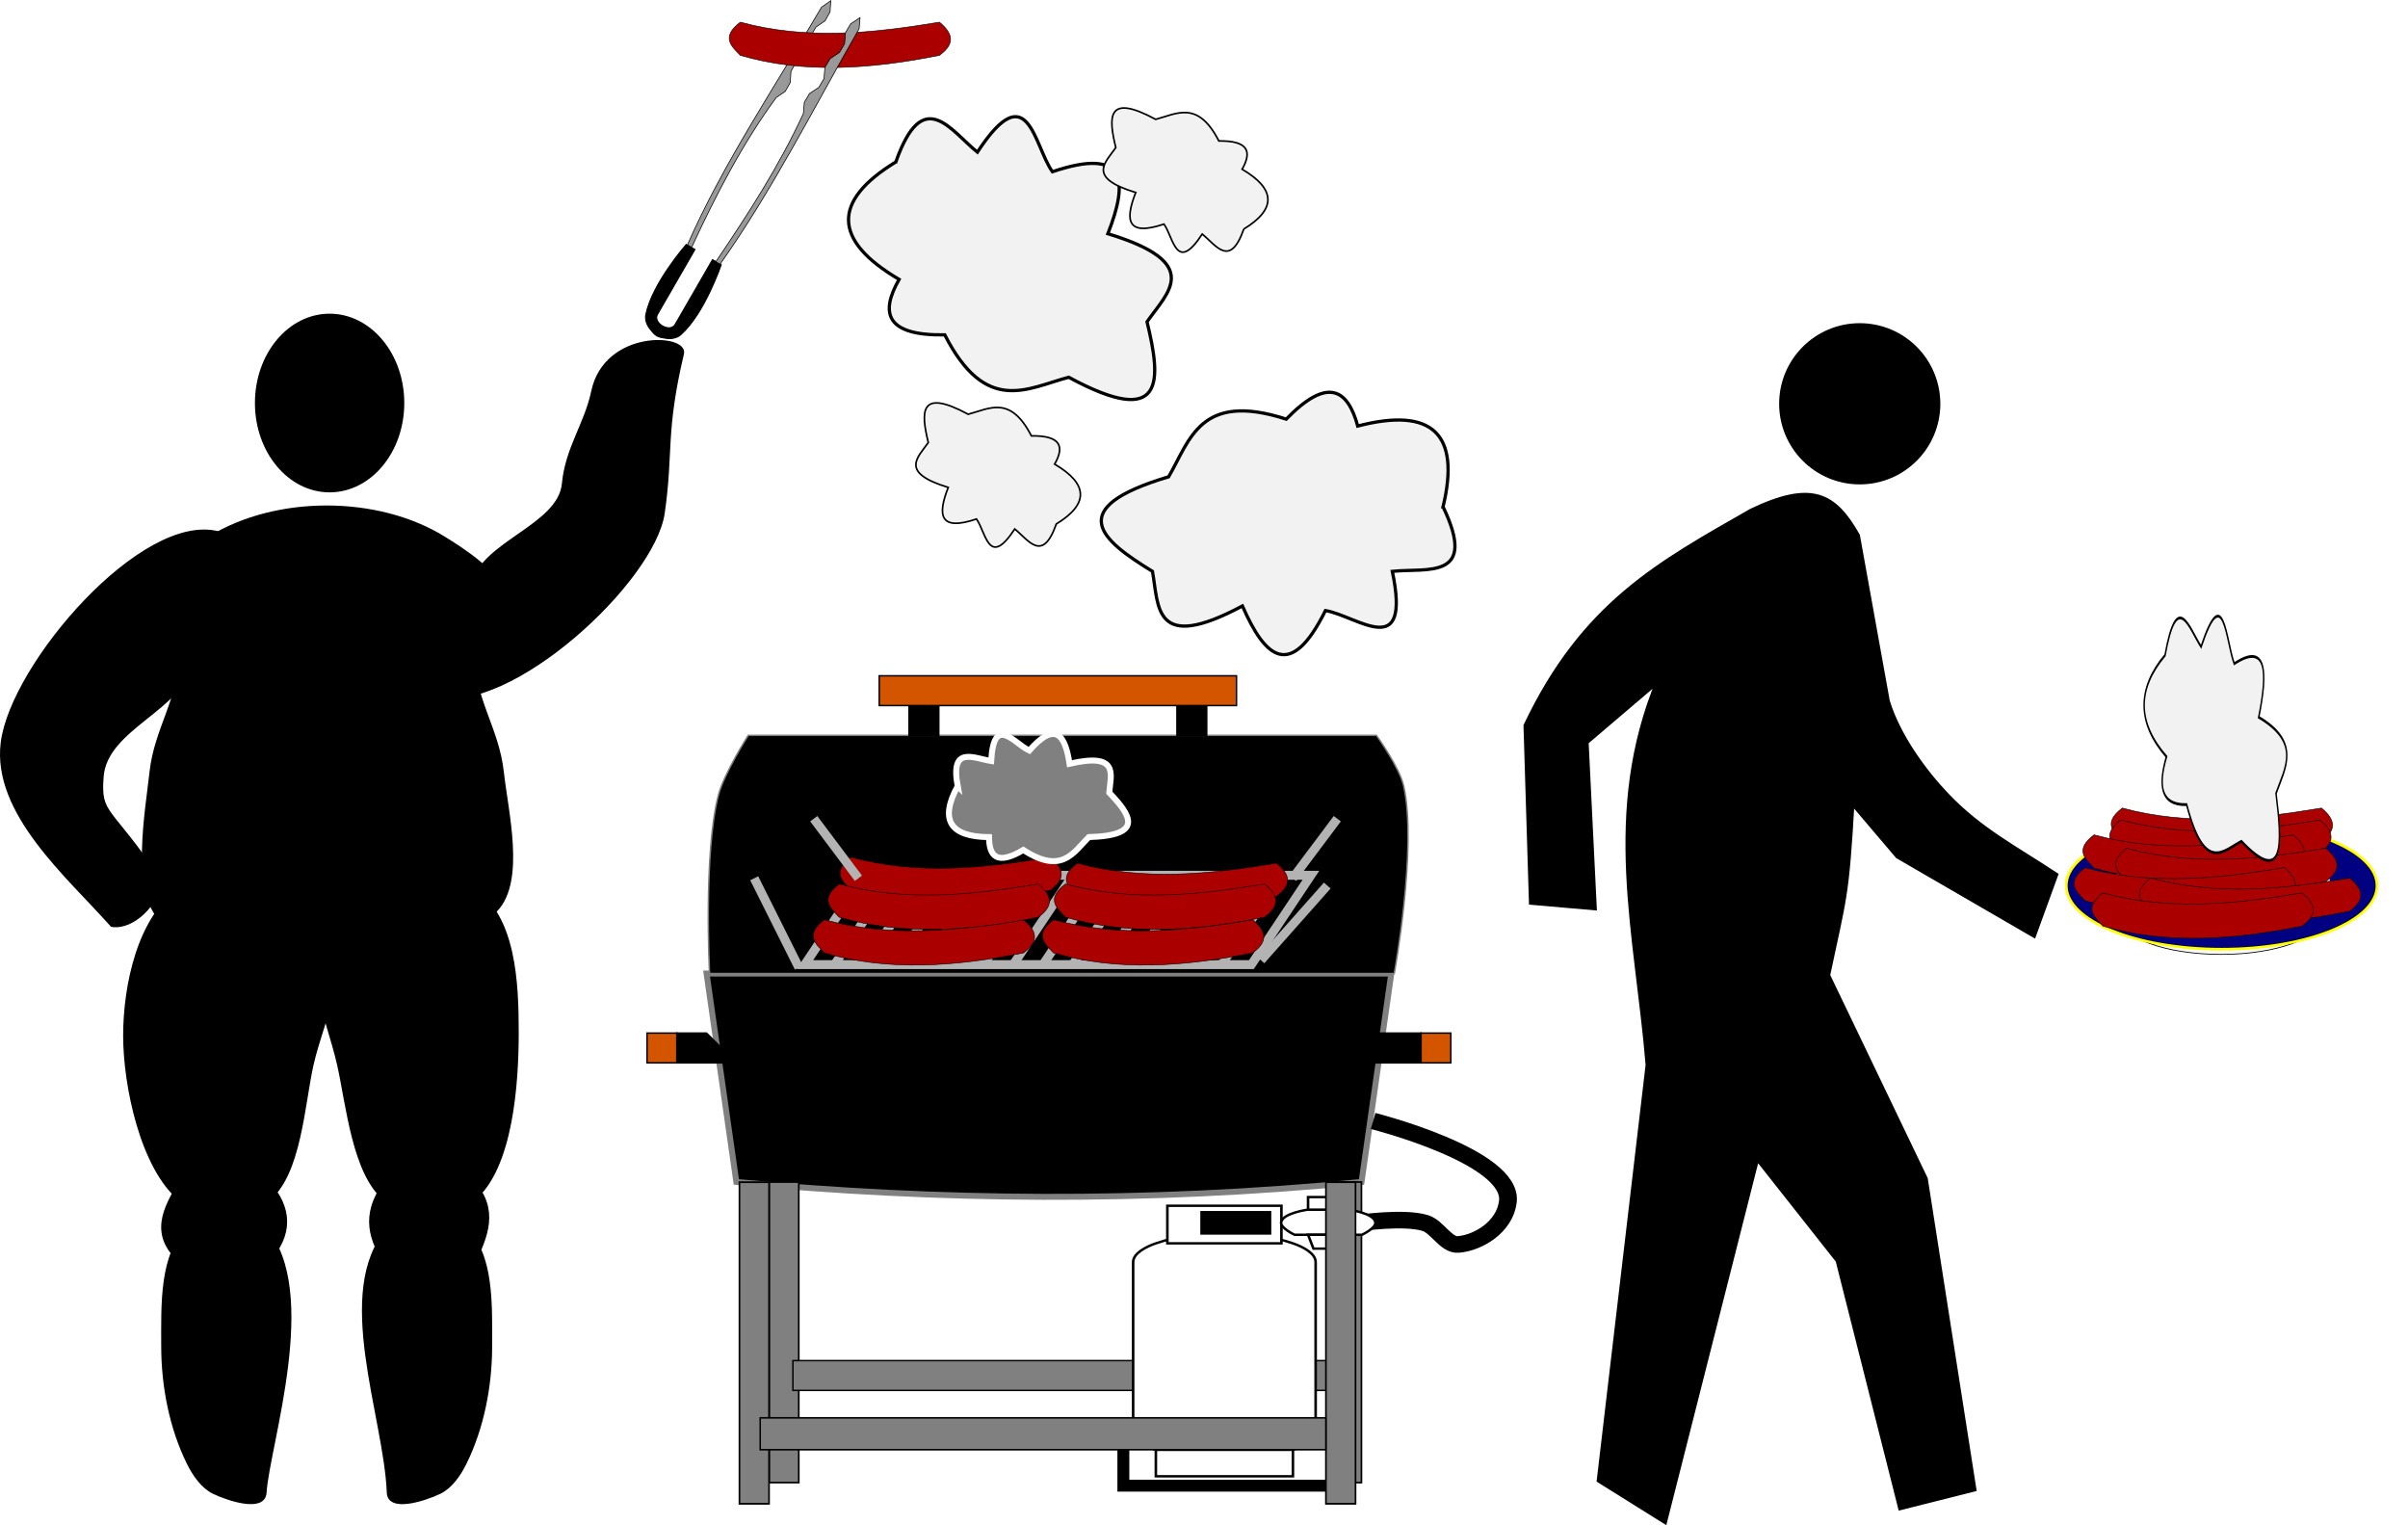 <?xml version="1.0" encoding="UTF-8" standalone="no"?>
<!-- Created with Inkscape (http://www.inkscape.org/) -->

<svg
   xmlns:dc="http://purl.org/dc/elements/1.1/"
   xmlns:cc="http://creativecommons.org/ns#"
   xmlns:rdf="http://www.w3.org/1999/02/22-rdf-syntax-ns#"
   xmlns:svg="http://www.w3.org/2000/svg"
   xmlns="http://www.w3.org/2000/svg"
   xmlns:sodipodi="http://sodipodi.sourceforge.net/DTD/sodipodi-0.dtd"
   xmlns:inkscape="http://www.inkscape.org/namespaces/inkscape"
   width="456.555mm"
   height="289.177mm"
   viewBox="0 0 1617.716 1024.642"
   id="svg2"
   version="1.1"
   inkscape:version="0.91 r13725"
   sodipodi:docname="barbecue.svg"
   inkscape:export-filename="/home/algot/Documents/runeman.org/clipart/barbecue.png"
   inkscape:export-xdpi="27.817003"
   inkscape:export-ydpi="27.817003">
  <title
     id="title6569">Barbecue</title>
  <defs
     id="defs4">
    <filter
       id="filter5238"
       inkscape:collect="always"
       style="color-interpolation-filters:sRGB">
      <feGaussianBlur
         id="feGaussianBlur5240"
         stdDeviation="2.55"
         inkscape:collect="always" />
    </filter>
    <filter
       id="filter5250"
       inkscape:collect="always"
       style="color-interpolation-filters:sRGB">
      <feGaussianBlur
         id="feGaussianBlur5252"
         stdDeviation="2.615"
         inkscape:collect="always" />
    </filter>
    <filter
       inkscape:label="Glowing metal"
       inkscape:menu="Bevels"
       inkscape:menu-tooltip="Glowing metal texture"
       id="filter5683"
       style="color-interpolation-filters:sRGB">
      <feGaussianBlur
         result="result10"
         stdDeviation="3"
         id="feGaussianBlur5685" />
      <feBlend
         in="result10"
         mode="multiply"
         result="result5"
         in2="SourceGraphic"
         id="feBlend5687" />
      <feComposite
         operator="over"
         result="fbSourceGraphic"
         in="result5"
         in2="SourceGraphic"
         id="feComposite5689" />
      <feGaussianBlur
         stdDeviation="5"
         result="result9"
         id="feGaussianBlur5691" />
      <feSpecularLighting
         specularExponent="45"
         specularConstant="2.2"
         surfaceScale="1"
         lighting-color="#ffffff"
         result="result1"
         in="result9"
         id="feSpecularLighting5693">
        <fePointLight
           z="20000"
           y="-10000"
           x="-5000"
           id="fePointLight5695" />
      </feSpecularLighting>
      <feComposite
         operator="in"
         result="result2"
         in="result1"
         in2="fbSourceGraphic"
         id="feComposite5697" />
      <feComposite
         k3="0.8"
         k2="2"
         operator="arithmetic"
         result="result4"
         in="result2"
         in2="fbSourceGraphic"
         id="feComposite5699"
         k1="0"
         k4="0" />
      <feBlend
         mode="multiply"
         in="result4"
         in2="result4"
         id="feBlend5701" />
    </filter>
    <filter
       inkscape:collect="always"
       style="color-interpolation-filters:sRGB"
       id="filter6816"
       x="-0.123"
       width="1.245"
       y="-0.14"
       height="1.28">
      <feGaussianBlur
         inkscape:collect="always"
         stdDeviation="5.65"
         id="feGaussianBlur6818" />
    </filter>
    <filter
       inkscape:collect="always"
       style="color-interpolation-filters:sRGB"
       id="filter6784"
       x="-0.159"
       width="1.319"
       y="-0.182"
       height="1.364">
      <feGaussianBlur
         inkscape:collect="always"
         stdDeviation="14.404"
         id="feGaussianBlur6786" />
    </filter>
    <filter
       inkscape:collect="always"
       style="color-interpolation-filters:sRGB"
       id="filter6792"
       x="-0.313"
       width="1.626"
       y="-0.357"
       height="1.714">
      <feGaussianBlur
         inkscape:collect="always"
         stdDeviation="14.404"
         id="feGaussianBlur6794" />
    </filter>
    <filter
       inkscape:collect="always"
       style="color-interpolation-filters:sRGB"
       id="filter6788"
       x="-0.313"
       width="1.626"
       y="-0.357"
       height="1.714">
      <feGaussianBlur
         inkscape:collect="always"
         stdDeviation="14.404"
         id="feGaussianBlur6790" />
    </filter>
  </defs>
  <sodipodi:namedview
     id="base"
     pagecolor="#ffffff"
     bordercolor="#666666"
     borderopacity="1.0"
     inkscape:pageopacity="0.0"
     inkscape:pageshadow="2"
     inkscape:zoom="0.35355339"
     inkscape:cx="220.95628"
     inkscape:cy="413.665"
     inkscape:document-units="px"
     inkscape:current-layer="layer1"
     showgrid="false"
     inkscape:window-width="1366"
     inkscape:window-height="712"
     inkscape:window-x="0"
     inkscape:window-y="0"
     inkscape:window-maximized="1"
     fit-margin-top="0"
     fit-margin-left="0"
     fit-margin-right="0"
     fit-margin-bottom="0">
    <inkscape:grid
       type="xygrid"
       id="grid3336"
       originx="474.686"
       originy="-349.279" />
  </sodipodi:namedview>
  <g
     inkscape:label="Layer 1"
     inkscape:groupmode="layer"
     id="layer1"
     transform="translate(474.686,321.559)">
    <path
       style="fill:none;fill-rule:evenodd;stroke:#000000;stroke-width:8;stroke-linecap:butt;stroke-linejoin:miter;stroke-opacity:1"
       d="m 420,676.362 -140,0 0,-34"
       id="path4443"
       inkscape:connector-curvature="0"
       sodipodi:nodetypes="ccc" />
    <path
       style="opacity:1;fill:#808080;fill-opacity:1;stroke:#000000;stroke-width:1;stroke-linecap:round;stroke-linejoin:bevel;stroke-miterlimit:4;stroke-dasharray:none;stroke-dashoffset:0;stroke-opacity:1"
       d="m -1054.025,-40.639 c -12.173,0 -21.975,9.801 -21.975,21.975 l 0,66.053 c 0,12.173 9.801,21.973 21.975,21.973 l 36.051,0 c 12.173,0 21.975,-9.799 21.975,-21.973 l 0,-66.053 c 0,-12.173 -9.801,-21.975 -21.975,-21.975 l -36.051,0 z m -5.975,10 c 2.77,0 5,2.23 5,5 l 0,80 c 0,2.77 -2.23,5 -5,5 -2.77,0 -5,-2.23 -5,-5 l 0,-80 c 0,-2.77 2.23,-5 5,-5 z m 16,0 c 2.77,0 5,2.23 5,5 l 0,80 c 0,2.77 -2.23,5 -5,5 -2.77,0 -5,-2.23 -5,-5 l 0,-80 c 0,-2.77 2.23,-5 5,-5 z m 16,0 c 2.77,0 5,2.23 5,5 l 0,80 c 0,2.77 -2.23,5 -5,5 -2.77,0 -5,-2.23 -5,-5 l 0,-80 c 0,-2.77 2.23,-5 5,-5 z m 16,0 c 2.77,0 5,2.23 5,5 l 0,80 c 0,2.77 -2.23,5 -5,5 -2.77,0 -5,-2.23 -5,-5 l 0,-80 c 0,-2.77 2.23,-5 5,-5 z"
       id="rect3338"
       inkscape:connector-curvature="0" />
    <g
       id="g3352" />
    <path
       style="fill:#999999;fill-rule:evenodd;stroke:#000000;stroke-width:0.867px;stroke-linecap:butt;stroke-linejoin:miter;stroke-opacity:1"
       d="m -1041.066,68.296 0,178.133 10.133,0 0,-178.133 z"
       id="path3358"
       inkscape:connector-curvature="0" />
    <path
       inkscape:connector-curvature="0"
       style="fill:#000000;fill-rule:evenodd;stroke:#000000;stroke-width:1.08px;stroke-linecap:butt;stroke-linejoin:miter;stroke-opacity:1"
       d="m -1045.96,245.401 0,93.718 c 9.96,9.243 9.96,9.243 19.92,0 l 0,-93.718 z m 9.96,80.832 c 2.75,0 4.98,2.622 4.98,5.857 0,3.235 -2.23,5.857 -4.98,5.857 -2.75,0 -4.98,-2.622 -4.98,-5.857 0,-3.235 2.23,-5.857 4.98,-5.857 z"
       id="path3360"
       sodipodi:nodetypes="cccccsssss" />
    <path
       inkscape:connector-curvature="0"
       id="path3418"
       d="m -956.366,52.504 0,193.901 10.126,0 0,-193.901 z"
       style="fill:#999999;fill-rule:evenodd;stroke:#000000;stroke-width:0.904px;stroke-linecap:butt;stroke-linejoin:miter;stroke-opacity:1" />
    <path
       sodipodi:nodetypes="cccccsssss"
       id="path3420"
       d="m -961.263,245.401 0,93.718 c 9.96,9.243 9.96,9.243 19.92,0 l 0,-93.718 z m 9.96,80.832 c 2.75,0 4.98,2.622 4.98,5.857 0,3.235 -2.23,5.857 -4.98,5.857 -2.75,0 -4.98,-2.622 -4.98,-5.857 0,-3.235 2.23,-5.857 4.98,-5.857 z"
       style="fill:#000000;fill-rule:evenodd;stroke:#000000;stroke-width:1.08px;stroke-linecap:butt;stroke-linejoin:miter;stroke-opacity:1"
       inkscape:connector-curvature="0" />
    <path
       style="fill:#b3b3b3;fill-rule:evenodd;stroke:#000000;stroke-width:0.828px;stroke-linecap:butt;stroke-linejoin:miter;stroke-opacity:1"
       d="m -967.039,-35.669 c 0,0 -7.868,60.972 0,87.103 1.854,6.159 2.879,5.297 7.868,8.71 4.462,3.053 11.273,3.053 15.735,0 4.988,-3.413 6.013,-2.551 7.868,-8.71 7.868,-26.131 0,-87.103 0,-87.103 0,0 0,87.103 -15.735,87.103 -15.735,0 -15.735,-87.103 -15.735,-87.103 z"
       id="path3416"
       inkscape:connector-curvature="0"
       sodipodi:nodetypes="csssscsc" />
    <path
       style="fill:#999999;fill-rule:evenodd;stroke:#000000;stroke-width:0.696px;stroke-linecap:butt;stroke-linejoin:miter;stroke-opacity:1"
       d="m -902.708,-31.819 4.938,9.963 0.1,10.011 -4.738,10.06 0.1,10.011 4.938,9.963 0.1,10.011 -4.738,10.06 0.1,10.011 4.938,9.963 0.1,10.011 -4.738,10.06 c -6.155,56.799 -3.354,113.508 1.708,170.194 l -4.838,0.049 c -9.766,-88.534 -3.109,-179.975 -2.713,-270.308 z"
       id="path3422"
       inkscape:connector-curvature="0"
       sodipodi:nodetypes="cccccccccccccccc" />
    <path
       style="fill:#000000;fill-rule:evenodd;stroke:#000000;stroke-width:1px;stroke-linecap:butt;stroke-linejoin:miter;stroke-opacity:1"
       d="m -906,248.362 c 0,0 -10,50 0,80 1.491,4.472 5.645,8.196 10,10 9.239,3.827 10.761,3.827 20,0 4.355,-1.804 8.509,-5.528 10,-10 10,-30 0,-80 0,-80 l -10,0 0,74 c 0,10 -20,10 -20,0 l 0,-74 z"
       id="path3424"
       inkscape:connector-curvature="0"
       sodipodi:nodetypes="cssssccsscc" />
    <path
       sodipodi:nodetypes="cccccccccccccccc"
       inkscape:connector-curvature="0"
       id="path3426"
       d="m -869.292,-31.815 -4.938,9.963 -0.1,10.011 4.738,10.06 -0.1,10.011 -4.938,9.963 -0.1,10.011 4.738,10.06 -0.1,10.011 -4.938,9.963 -0.1,10.011 4.738,10.06 c 5.223,56.79 2.375,113.498 -1.708,170.194 l 4.838,0.049 c 8.325,-90.028 2.858,-180.195 2.713,-270.308 z"
       style="fill:#999999;fill-rule:evenodd;stroke:#000000;stroke-width:0.696px;stroke-linecap:butt;stroke-linejoin:miter;stroke-opacity:1" />
    <path
       style="fill:#999999;fill-rule:evenodd;stroke:#000000;stroke-width:0.891px;stroke-linecap:butt;stroke-linejoin:miter;stroke-opacity:1"
       d="m -836.024,27.705 10.078,0 c -1.12,19.928 0.697,34.84 -0.075,54.769 -2.076,53.642 -5.1,112.3 0.075,165.942 l -14.109,0 c 4.031,-70.943 -2.708,-145.634 4.031,-220.711 z"
       id="path4234"
       inkscape:connector-curvature="0"
       sodipodi:nodetypes="ccsccc" />
    <path
       inkscape:connector-curvature="0"
       style="fill:#000000;fill-rule:evenodd;stroke:#000000;stroke-width:1.08px;stroke-linecap:butt;stroke-linejoin:miter;stroke-opacity:1"
       d="m -841.263,245.401 0,93.718 c 9.96,9.243 9.96,9.243 19.92,0 l 0,-93.718 z m 9.96,80.832 c 2.75,0 4.98,2.622 4.98,5.857 0,3.235 -2.23,5.857 -4.98,5.857 -2.75,0 -4.98,-2.622 -4.98,-5.857 0,-3.235 2.23,-5.857 4.98,-5.857 z"
       id="path4236"
       sodipodi:nodetypes="cccccsssss" />
    <path
       style="fill:none;fill-rule:evenodd;stroke:#aa8800;stroke-width:1px;stroke-linecap:butt;stroke-linejoin:miter;stroke-opacity:1"
       d="m -826,38.362 30,0"
       id="path4242"
       inkscape:connector-curvature="0" />
    <path
       inkscape:connector-curvature="0"
       id="path4244"
       d="m -826,42.362 30,0"
       style="fill:none;fill-rule:evenodd;stroke:#aa8800;stroke-width:1px;stroke-linecap:butt;stroke-linejoin:miter;stroke-opacity:1" />
    <path
       style="fill:none;fill-rule:evenodd;stroke:#aa8800;stroke-width:1px;stroke-linecap:butt;stroke-linejoin:miter;stroke-opacity:1"
       d="m -826,46.362 30,0"
       id="path4246"
       inkscape:connector-curvature="0" />
    <path
       inkscape:connector-curvature="0"
       id="path4248"
       d="m -826,50.362 30,0"
       style="fill:none;fill-rule:evenodd;stroke:#aa8800;stroke-width:1px;stroke-linecap:butt;stroke-linejoin:miter;stroke-opacity:1" />
    <path
       style="fill:none;fill-rule:evenodd;stroke:#aa8800;stroke-width:1px;stroke-linecap:butt;stroke-linejoin:miter;stroke-opacity:1"
       d="m -826,54.362 30,0"
       id="path4250"
       inkscape:connector-curvature="0" />
    <path
       inkscape:connector-curvature="0"
       id="path4252"
       d="m -826,58.362 30,0"
       style="fill:none;fill-rule:evenodd;stroke:#aa8800;stroke-width:1px;stroke-linecap:butt;stroke-linejoin:miter;stroke-opacity:1" />
    <path
       style="fill:none;fill-rule:evenodd;stroke:#aa8800;stroke-width:1px;stroke-linecap:butt;stroke-linejoin:miter;stroke-opacity:1"
       d="m -826,62.362 30,0"
       id="path4254"
       inkscape:connector-curvature="0" />
    <path
       inkscape:connector-curvature="0"
       id="path4256"
       d="m -826,66.362 30,0"
       style="fill:none;fill-rule:evenodd;stroke:#aa8800;stroke-width:1px;stroke-linecap:butt;stroke-linejoin:miter;stroke-opacity:1" />
    <path
       style="fill:none;fill-rule:evenodd;stroke:#aa8800;stroke-width:1px;stroke-linecap:butt;stroke-linejoin:miter;stroke-opacity:1"
       d="m -826,70.362 30,0"
       id="path4258"
       inkscape:connector-curvature="0" />
    <path
       inkscape:connector-curvature="0"
       id="path4260"
       d="m -826,74.362 30,0"
       style="fill:none;fill-rule:evenodd;stroke:#aa8800;stroke-width:1px;stroke-linecap:butt;stroke-linejoin:miter;stroke-opacity:1" />
    <path
       style="fill:none;fill-rule:evenodd;stroke:#aa8800;stroke-width:1px;stroke-linecap:butt;stroke-linejoin:miter;stroke-opacity:1"
       d="m -826,78.362 30,0"
       id="path4262"
       inkscape:connector-curvature="0" />
    <path
       inkscape:connector-curvature="0"
       id="path4264"
       d="m -826,82.362 30,0"
       style="fill:none;fill-rule:evenodd;stroke:#aa8800;stroke-width:1px;stroke-linecap:butt;stroke-linejoin:miter;stroke-opacity:1" />
    <path
       style="fill:none;fill-rule:evenodd;stroke:#aa8800;stroke-width:1px;stroke-linecap:butt;stroke-linejoin:miter;stroke-opacity:1"
       d="m -826,86.362 30,0"
       id="path4266"
       inkscape:connector-curvature="0" />
    <path
       inkscape:connector-curvature="0"
       id="path4268"
       d="m -826,90.362 30,0"
       style="fill:none;fill-rule:evenodd;stroke:#aa8800;stroke-width:1px;stroke-linecap:butt;stroke-linejoin:miter;stroke-opacity:1" />
    <path
       style="fill:none;fill-rule:evenodd;stroke:#aa8800;stroke-width:1px;stroke-linecap:butt;stroke-linejoin:miter;stroke-opacity:1"
       d="m -826,94.362 30,0"
       id="path4270"
       inkscape:connector-curvature="0" />
    <path
       inkscape:connector-curvature="0"
       id="path4272"
       d="m -826,98.362 30,0"
       style="fill:none;fill-rule:evenodd;stroke:#aa8800;stroke-width:1px;stroke-linecap:butt;stroke-linejoin:miter;stroke-opacity:1" />
    <path
       inkscape:connector-curvature="0"
       id="path4274"
       d="m -825.489,32.244 c 10.095,-1.802 22.278,0.156 28.978,-7.765"
       style="fill:none;fill-rule:evenodd;stroke:#aa8800;stroke-width:1px;stroke-linecap:butt;stroke-linejoin:miter;stroke-opacity:1"
       sodipodi:nodetypes="cc" />
    <path
       inkscape:connector-curvature="0"
       id="path4278"
       d="m -826,38.362 30,0"
       style="fill:none;fill-rule:evenodd;stroke:#aa8800;stroke-width:1px;stroke-linecap:butt;stroke-linejoin:miter;stroke-opacity:1" />
    <path
       style="fill:none;fill-rule:evenodd;stroke:#aa8800;stroke-width:1px;stroke-linecap:butt;stroke-linejoin:miter;stroke-opacity:1"
       d="m -826,42.362 30,0"
       id="path4280"
       inkscape:connector-curvature="0" />
    <path
       inkscape:connector-curvature="0"
       id="path4282"
       d="m -826,46.362 30,0"
       style="fill:none;fill-rule:evenodd;stroke:#aa8800;stroke-width:1px;stroke-linecap:butt;stroke-linejoin:miter;stroke-opacity:1" />
    <path
       style="fill:none;fill-rule:evenodd;stroke:#aa8800;stroke-width:1px;stroke-linecap:butt;stroke-linejoin:miter;stroke-opacity:1"
       d="m -826,50.362 30,0"
       id="path4284"
       inkscape:connector-curvature="0" />
    <path
       inkscape:connector-curvature="0"
       id="path4286"
       d="m -826,54.362 30,0"
       style="fill:none;fill-rule:evenodd;stroke:#aa8800;stroke-width:1px;stroke-linecap:butt;stroke-linejoin:miter;stroke-opacity:1" />
    <path
       style="fill:none;fill-rule:evenodd;stroke:#aa8800;stroke-width:1px;stroke-linecap:butt;stroke-linejoin:miter;stroke-opacity:1"
       d="m -826,58.362 30,0"
       id="path4288"
       inkscape:connector-curvature="0" />
    <path
       inkscape:connector-curvature="0"
       id="path4290"
       d="m -826,62.362 30,0"
       style="fill:none;fill-rule:evenodd;stroke:#aa8800;stroke-width:1px;stroke-linecap:butt;stroke-linejoin:miter;stroke-opacity:1" />
    <path
       style="fill:none;fill-rule:evenodd;stroke:#aa8800;stroke-width:1px;stroke-linecap:butt;stroke-linejoin:miter;stroke-opacity:1"
       d="m -826,66.362 30,0"
       id="path4292"
       inkscape:connector-curvature="0" />
    <path
       inkscape:connector-curvature="0"
       id="path4294"
       d="m -826,70.362 30,0"
       style="fill:none;fill-rule:evenodd;stroke:#aa8800;stroke-width:1px;stroke-linecap:butt;stroke-linejoin:miter;stroke-opacity:1" />
    <path
       style="fill:none;fill-rule:evenodd;stroke:#aa8800;stroke-width:1px;stroke-linecap:butt;stroke-linejoin:miter;stroke-opacity:1"
       d="m -826,74.362 30,0"
       id="path4296"
       inkscape:connector-curvature="0" />
    <path
       inkscape:connector-curvature="0"
       id="path4298"
       d="m -826,78.362 30,0"
       style="fill:none;fill-rule:evenodd;stroke:#aa8800;stroke-width:1px;stroke-linecap:butt;stroke-linejoin:miter;stroke-opacity:1" />
    <path
       style="fill:none;fill-rule:evenodd;stroke:#aa8800;stroke-width:1px;stroke-linecap:butt;stroke-linejoin:miter;stroke-opacity:1"
       d="m -826,82.362 30,0"
       id="path4300"
       inkscape:connector-curvature="0" />
    <path
       inkscape:connector-curvature="0"
       id="path4302"
       d="m -826,86.362 30,0"
       style="fill:none;fill-rule:evenodd;stroke:#aa8800;stroke-width:1px;stroke-linecap:butt;stroke-linejoin:miter;stroke-opacity:1" />
    <path
       style="fill:none;fill-rule:evenodd;stroke:#aa8800;stroke-width:1px;stroke-linecap:butt;stroke-linejoin:miter;stroke-opacity:1"
       d="m -826,90.362 30,0"
       id="path4304"
       inkscape:connector-curvature="0" />
    <path
       inkscape:connector-curvature="0"
       id="path4306"
       d="m -826,94.362 30,0"
       style="fill:none;fill-rule:evenodd;stroke:#aa8800;stroke-width:1px;stroke-linecap:butt;stroke-linejoin:miter;stroke-opacity:1" />
    <path
       style="fill:none;fill-rule:evenodd;stroke:#aa8800;stroke-width:1px;stroke-linecap:butt;stroke-linejoin:miter;stroke-opacity:1"
       d="m -826,98.362 30,0"
       id="path4308"
       inkscape:connector-curvature="0" />
    <path
       sodipodi:nodetypes="cc"
       style="fill:none;fill-rule:evenodd;stroke:#aa8800;stroke-width:1px;stroke-linecap:butt;stroke-linejoin:miter;stroke-opacity:1"
       d="m -825.489,34.244 c 10.095,-1.802 22.278,0.156 28.978,-7.765"
       id="path4310"
       inkscape:connector-curvature="0" />
    <path
       inkscape:connector-curvature="0"
       id="path4312"
       d="m -825.489,36.244 c 10.095,-1.802 22.278,0.156 28.978,-7.765"
       style="fill:none;fill-rule:evenodd;stroke:#aa8800;stroke-width:1px;stroke-linecap:butt;stroke-linejoin:miter;stroke-opacity:1"
       sodipodi:nodetypes="cc" />
    <path
       sodipodi:nodetypes="cc"
       style="fill:none;fill-rule:evenodd;stroke:#aa8800;stroke-width:1px;stroke-linecap:butt;stroke-linejoin:miter;stroke-opacity:1"
       d="m -825.489,38.244 c 10.095,-1.802 22.278,0.156 28.978,-7.765"
       id="path4314"
       inkscape:connector-curvature="0" />
    <path
       inkscape:connector-curvature="0"
       id="path4316"
       d="m -825.489,38.244 c 10.095,-1.802 22.278,0.156 28.978,-7.765"
       style="fill:none;fill-rule:evenodd;stroke:#aa8800;stroke-width:1px;stroke-linecap:butt;stroke-linejoin:miter;stroke-opacity:1"
       sodipodi:nodetypes="cc" />
    <path
       sodipodi:nodetypes="cc"
       style="fill:none;fill-rule:evenodd;stroke:#aa8800;stroke-width:1px;stroke-linecap:butt;stroke-linejoin:miter;stroke-opacity:1"
       d="m -825.489,40.244 c 10.095,-1.802 22.278,0.156 28.978,-7.765"
       id="path4318"
       inkscape:connector-curvature="0" />
    <path
       inkscape:connector-curvature="0"
       id="path4320"
       d="m -826,40.362 30,0"
       style="fill:none;fill-rule:evenodd;stroke:#aa8800;stroke-width:1px;stroke-linecap:butt;stroke-linejoin:miter;stroke-opacity:1" />
    <path
       style="fill:none;fill-rule:evenodd;stroke:#aa8800;stroke-width:1px;stroke-linecap:butt;stroke-linejoin:miter;stroke-opacity:1"
       d="m -826,44.362 30,0"
       id="path4322"
       inkscape:connector-curvature="0" />
    <path
       inkscape:connector-curvature="0"
       id="path4324"
       d="m -826,48.362 30,0"
       style="fill:none;fill-rule:evenodd;stroke:#aa8800;stroke-width:1px;stroke-linecap:butt;stroke-linejoin:miter;stroke-opacity:1" />
    <path
       style="fill:none;fill-rule:evenodd;stroke:#aa8800;stroke-width:1px;stroke-linecap:butt;stroke-linejoin:miter;stroke-opacity:1"
       d="m -826,52.362 30,0"
       id="path4326"
       inkscape:connector-curvature="0" />
    <path
       inkscape:connector-curvature="0"
       id="path4328"
       d="m -826,56.362 30,0"
       style="fill:none;fill-rule:evenodd;stroke:#aa8800;stroke-width:1px;stroke-linecap:butt;stroke-linejoin:miter;stroke-opacity:1" />
    <path
       style="fill:none;fill-rule:evenodd;stroke:#aa8800;stroke-width:1px;stroke-linecap:butt;stroke-linejoin:miter;stroke-opacity:1"
       d="m -826,60.362 30,0"
       id="path4330"
       inkscape:connector-curvature="0" />
    <path
       inkscape:connector-curvature="0"
       id="path4332"
       d="m -826,64.362 30,0"
       style="fill:none;fill-rule:evenodd;stroke:#aa8800;stroke-width:1px;stroke-linecap:butt;stroke-linejoin:miter;stroke-opacity:1" />
    <path
       style="fill:none;fill-rule:evenodd;stroke:#aa8800;stroke-width:1px;stroke-linecap:butt;stroke-linejoin:miter;stroke-opacity:1"
       d="m -826,68.362 30,0"
       id="path4334"
       inkscape:connector-curvature="0" />
    <path
       inkscape:connector-curvature="0"
       id="path4336"
       d="m -826,72.362 30,0"
       style="fill:none;fill-rule:evenodd;stroke:#aa8800;stroke-width:1px;stroke-linecap:butt;stroke-linejoin:miter;stroke-opacity:1" />
    <path
       style="fill:none;fill-rule:evenodd;stroke:#aa8800;stroke-width:1px;stroke-linecap:butt;stroke-linejoin:miter;stroke-opacity:1"
       d="m -826,76.362 30,0"
       id="path4338"
       inkscape:connector-curvature="0" />
    <path
       inkscape:connector-curvature="0"
       id="path4340"
       d="m -826,80.362 30,0"
       style="fill:none;fill-rule:evenodd;stroke:#aa8800;stroke-width:1px;stroke-linecap:butt;stroke-linejoin:miter;stroke-opacity:1" />
    <path
       style="fill:none;fill-rule:evenodd;stroke:#aa8800;stroke-width:1px;stroke-linecap:butt;stroke-linejoin:miter;stroke-opacity:1"
       d="m -826,84.362 30,0"
       id="path4342"
       inkscape:connector-curvature="0" />
    <path
       inkscape:connector-curvature="0"
       id="path4344"
       d="m -826,88.362 30,0"
       style="fill:none;fill-rule:evenodd;stroke:#aa8800;stroke-width:1px;stroke-linecap:butt;stroke-linejoin:miter;stroke-opacity:1" />
    <path
       style="fill:none;fill-rule:evenodd;stroke:#aa8800;stroke-width:1px;stroke-linecap:butt;stroke-linejoin:miter;stroke-opacity:1"
       d="m -826,92.362 30,0"
       id="path4346"
       inkscape:connector-curvature="0" />
    <path
       inkscape:connector-curvature="0"
       id="path4348"
       d="m -826,96.362 30,0"
       style="fill:none;fill-rule:evenodd;stroke:#aa8800;stroke-width:1px;stroke-linecap:butt;stroke-linejoin:miter;stroke-opacity:1" />
    <path
       style="fill:none;fill-rule:evenodd;stroke:#aa8800;stroke-width:1px;stroke-linecap:butt;stroke-linejoin:miter;stroke-opacity:1"
       d="m -826,100.362 30,0"
       id="path4350"
       inkscape:connector-curvature="0" />
    <path
       style="fill:none;fill-rule:evenodd;stroke:#aa8800;stroke-width:1px;stroke-linecap:butt;stroke-linejoin:miter;stroke-opacity:1"
       d="m -826,40.362 30,0"
       id="path4352"
       inkscape:connector-curvature="0" />
    <path
       inkscape:connector-curvature="0"
       id="path4354"
       d="m -826,44.362 30,0"
       style="fill:none;fill-rule:evenodd;stroke:#aa8800;stroke-width:1px;stroke-linecap:butt;stroke-linejoin:miter;stroke-opacity:1" />
    <path
       style="fill:none;fill-rule:evenodd;stroke:#aa8800;stroke-width:1px;stroke-linecap:butt;stroke-linejoin:miter;stroke-opacity:1"
       d="m -826,48.362 30,0"
       id="path4356"
       inkscape:connector-curvature="0" />
    <path
       inkscape:connector-curvature="0"
       id="path4358"
       d="m -826,52.362 30,0"
       style="fill:none;fill-rule:evenodd;stroke:#aa8800;stroke-width:1px;stroke-linecap:butt;stroke-linejoin:miter;stroke-opacity:1" />
    <path
       style="fill:none;fill-rule:evenodd;stroke:#aa8800;stroke-width:1px;stroke-linecap:butt;stroke-linejoin:miter;stroke-opacity:1"
       d="m -826,56.362 30,0"
       id="path4360"
       inkscape:connector-curvature="0" />
    <path
       inkscape:connector-curvature="0"
       id="path4362"
       d="m -826,60.362 30,0"
       style="fill:none;fill-rule:evenodd;stroke:#aa8800;stroke-width:1px;stroke-linecap:butt;stroke-linejoin:miter;stroke-opacity:1" />
    <path
       style="fill:none;fill-rule:evenodd;stroke:#aa8800;stroke-width:1px;stroke-linecap:butt;stroke-linejoin:miter;stroke-opacity:1"
       d="m -826,64.362 30,0"
       id="path4364"
       inkscape:connector-curvature="0" />
    <path
       inkscape:connector-curvature="0"
       id="path4366"
       d="m -826,68.362 30,0"
       style="fill:none;fill-rule:evenodd;stroke:#aa8800;stroke-width:1px;stroke-linecap:butt;stroke-linejoin:miter;stroke-opacity:1" />
    <path
       style="fill:none;fill-rule:evenodd;stroke:#aa8800;stroke-width:1px;stroke-linecap:butt;stroke-linejoin:miter;stroke-opacity:1"
       d="m -826,72.362 30,0"
       id="path4368"
       inkscape:connector-curvature="0" />
    <path
       inkscape:connector-curvature="0"
       id="path4370"
       d="m -826,76.362 30,0"
       style="fill:none;fill-rule:evenodd;stroke:#aa8800;stroke-width:1px;stroke-linecap:butt;stroke-linejoin:miter;stroke-opacity:1" />
    <path
       style="fill:none;fill-rule:evenodd;stroke:#aa8800;stroke-width:1px;stroke-linecap:butt;stroke-linejoin:miter;stroke-opacity:1"
       d="m -826,80.362 30,0"
       id="path4372"
       inkscape:connector-curvature="0" />
    <path
       inkscape:connector-curvature="0"
       id="path4374"
       d="m -826,84.362 30,0"
       style="fill:none;fill-rule:evenodd;stroke:#aa8800;stroke-width:1px;stroke-linecap:butt;stroke-linejoin:miter;stroke-opacity:1" />
    <path
       style="fill:none;fill-rule:evenodd;stroke:#aa8800;stroke-width:1px;stroke-linecap:butt;stroke-linejoin:miter;stroke-opacity:1"
       d="m -826,88.362 30,0"
       id="path4376"
       inkscape:connector-curvature="0" />
    <path
       inkscape:connector-curvature="0"
       id="path4378"
       d="m -826,92.362 30,0"
       style="fill:none;fill-rule:evenodd;stroke:#aa8800;stroke-width:1px;stroke-linecap:butt;stroke-linejoin:miter;stroke-opacity:1" />
    <path
       style="fill:none;fill-rule:evenodd;stroke:#aa8800;stroke-width:1px;stroke-linecap:butt;stroke-linejoin:miter;stroke-opacity:1"
       d="m -826,96.362 30,0"
       id="path4380"
       inkscape:connector-curvature="0" />
    <path
       inkscape:connector-curvature="0"
       id="path4382"
       d="m -826,100.362 30,0"
       style="fill:none;fill-rule:evenodd;stroke:#aa8800;stroke-width:1px;stroke-linecap:butt;stroke-linejoin:miter;stroke-opacity:1" />
    <path
       sodipodi:nodetypes="cc"
       style="fill:none;fill-rule:evenodd;stroke:#aa8800;stroke-width:1px;stroke-linecap:butt;stroke-linejoin:miter;stroke-opacity:1"
       d="m -825.489,100.649 c 10.095,1.802 22.278,-0.156 28.978,7.765"
       id="path4384"
       inkscape:connector-curvature="0" />
    <path
       inkscape:connector-curvature="0"
       id="path4386"
       d="m -825.489,98.649 c 10.095,1.802 22.278,-0.156 28.978,7.765"
       style="fill:none;fill-rule:evenodd;stroke:#aa8800;stroke-width:1px;stroke-linecap:butt;stroke-linejoin:miter;stroke-opacity:1"
       sodipodi:nodetypes="cc" />
    <path
       sodipodi:nodetypes="cc"
       style="fill:none;fill-rule:evenodd;stroke:#aa8800;stroke-width:1px;stroke-linecap:butt;stroke-linejoin:miter;stroke-opacity:1"
       d="m -825.489,96.649 c 10.095,1.802 22.278,-0.156 28.978,7.765"
       id="path4388"
       inkscape:connector-curvature="0" />
    <path
       style="fill:#000000;fill-rule:evenodd;stroke:#808080;stroke-width:4;stroke-linecap:butt;stroke-linejoin:miter;stroke-opacity:1"
       d="m 0,332.362 460,0 -20,140 c -145.672,14.179 -284.986,12.465 -420,0 z"
       id="path4390"
       inkscape:connector-curvature="0"
       sodipodi:nodetypes="ccccc" />
    <path
       style="fill:#808080;fill-rule:evenodd;stroke:#000000;stroke-width:1.12px;stroke-linecap:butt;stroke-linejoin:miter;stroke-opacity:1"
       d="m 42.06,472.422 0,201.88 19.88,0 0,-201.88 -19.88,0 z"
       id="path4392"
       inkscape:connector-curvature="0" />
    <path
       style="fill:#808080;fill-rule:evenodd;stroke:#000000;stroke-width:1.12px;stroke-linecap:butt;stroke-linejoin:miter;stroke-opacity:1"
       d="m 420.06,472.422 19.88,0 0,201.88 -19.88,0 z"
       id="path4394"
       inkscape:connector-curvature="0" />
    <path
       style="fill:#808080;fill-rule:evenodd;stroke:#000000;stroke-width:0.977px;stroke-linecap:butt;stroke-linejoin:miter;stroke-opacity:1"
       d="m 57.988,592.351 362.023,0 0,20.023 -362.023,0 z"
       id="path4396"
       inkscape:connector-curvature="0" />
    <path
       style="fill:#000000;fill-rule:evenodd;stroke:#000000;stroke-width:1px;stroke-linecap:butt;stroke-linejoin:miter;stroke-opacity:1"
       d="m 0,372.362 -20,0 0,20 40,0 z"
       id="path4398"
       inkscape:connector-curvature="0" />
    <path
       style="fill:#000000;fill-rule:evenodd;stroke:#000000;stroke-width:1px;stroke-linecap:butt;stroke-linejoin:miter;stroke-opacity:1"
       d="m 440,372.362 40,0 0,20 -40,0 z"
       id="path4400"
       inkscape:connector-curvature="0" />
    <path
       style="fill:#d45500;fill-rule:evenodd;stroke:#000000;stroke-width:1px;stroke-linecap:butt;stroke-linejoin:miter;stroke-opacity:1"
       d="m -20,372.362 -20,0 0,20 20,0 z"
       id="path4402"
       inkscape:connector-curvature="0" />
    <path
       style="fill:#d45500;fill-rule:evenodd;stroke:#000000;stroke-width:1px;stroke-linecap:butt;stroke-linejoin:miter;stroke-opacity:1"
       d="m 480,372.362 20,0 0,20 -20,0 z"
       id="path4404"
       inkscape:connector-curvature="0" />
    <g
       id="g4422"
       transform="matrix(0.766,0,0,0.715,975.992,240.724)"
       style="stroke:#000000;stroke-width:2.259">
      <path
         sodipodi:nodetypes="csssc"
         inkscape:connector-curvature="0"
         id="path4414"
         d="m -701.805,362.549 c 0,0 39.165,-6.168 57.972,0 10.513,3.448 18.204,21.066 28.986,20.133 17.385,-1.504 40.807,-16.356 43.479,-40.267 4.746,-42.463 -118.195,-75.738 -118.195,-75.738"
         style="fill:none;fill-rule:evenodd;stroke:#000000;stroke-width:15.587;stroke-linecap:butt;stroke-linejoin:miter;stroke-opacity:1" />
      <path
         sodipodi:nodetypes="sssssssss"
         inkscape:connector-curvature="0"
         id="path4406"
         d="m -880.022,381.617 c 36.969,-13.504 83.075,-13.504 120.044,0 8.714,3.183 20.007,9.326 20.007,17.643 0,52.93 0,105.86 0,158.789 0,8.317 -11.294,14.46 -20.007,17.643 -36.969,13.504 -83.075,13.504 -120.044,0 -8.714,-3.183 -20.007,-9.326 -20.007,-17.643 0,-52.93 0,-105.86 0,-158.789 0,-8.317 11.294,-14.46 20.007,-17.643 z"
         style="fill:#ffffff;fill-rule:evenodd;stroke:#000000;stroke-width:2.259;stroke-linecap:butt;stroke-linejoin:miter;stroke-opacity:1" />
      <path
         inkscape:connector-curvature="0"
         id="path4408"
         d="m -880.102,575.622 0,24.842 120.204,0 0,-24.842 z"
         style="fill:#ffffff;fill-rule:evenodd;stroke:#000000;stroke-width:2.259;stroke-linecap:butt;stroke-linejoin:miter;stroke-opacity:1" />
      <path
         sodipodi:nodetypes="ccccc"
         inkscape:connector-curvature="0"
         id="path4410"
         d="m -870.018,381.617 0,-35.287 100.036,0 0,35.287 z"
         style="fill:#ffffff;fill-rule:evenodd;stroke:#000000;stroke-width:2.259;stroke-linecap:butt;stroke-linejoin:miter;stroke-opacity:1" />
      <path
         inkscape:connector-curvature="0"
         id="path4412"
         d="m -840,352.362 60,0 0,20 -60,0 z"
         style="fill:#000000;fill-rule:evenodd;stroke:#000000;stroke-width:2.259;stroke-linecap:butt;stroke-linejoin:miter;stroke-opacity:1" />
      <path
         sodipodi:nodetypes="sccsccs"
         inkscape:connector-curvature="0"
         id="path4416"
         d="m -770.236,361.772 c 1.41,-8.687 23.614,-11.807 23.614,-11.807 l 35.422,0 c 0,0 22.205,3.12 23.614,11.807 0.892,5.494 -11.807,11.807 -11.807,11.807 l -59.036,0 c 0,0 -12.699,-6.313 -11.807,-11.807 z"
         style="fill:#ffffff;fill-rule:evenodd;stroke:#000000;stroke-width:2.259;stroke-linecap:butt;stroke-linejoin:miter;stroke-opacity:1" />
      <path
         inkscape:connector-curvature="0"
         id="path4418"
         d="m -746.622,349.965 0,-11.807 35.422,0 0,11.807 z"
         style="fill:#ffffff;fill-rule:evenodd;stroke:#000000;stroke-width:2.259;stroke-linecap:butt;stroke-linejoin:miter;stroke-opacity:1" />
      <path
         sodipodi:nodetypes="ccccc"
         inkscape:connector-curvature="0"
         id="path4420"
         d="m -746.622,373.579 4.723,12.988 25.976,0 4.723,-12.988 z"
         style="fill:#ffffff;fill-rule:evenodd;stroke:#000000;stroke-width:2.259;stroke-linecap:butt;stroke-linejoin:miter;stroke-opacity:1" />
    </g>
    <g
       id="g4438"
       transform="matrix(1,0,0,1.07,2.021,-32.985)">
      <path
         style="fill:#808080;fill-rule:evenodd;stroke:#000000;stroke-width:1.12px;stroke-linecap:butt;stroke-linejoin:miter;stroke-opacity:1"
         d="m 20.06,472.422 0,201.88 19.88,0 0,-201.88 z"
         id="path4432"
         inkscape:connector-curvature="0"
         sodipodi:nodetypes="ccccc" />
      <path
         style="fill:#808080;fill-rule:evenodd;stroke:#000000;stroke-width:1.12px;stroke-linecap:butt;stroke-linejoin:miter;stroke-opacity:1"
         d="m 414.06,472.422 19.88,0 0,201.88 -19.88,0 z"
         id="path4434"
         inkscape:connector-curvature="0" />
      <path
         style="fill:#808080;fill-rule:evenodd;stroke:#000000;stroke-width:1px;stroke-linecap:butt;stroke-linejoin:miter;stroke-opacity:1"
         d="m 34,620.362 380,0 0,20 -380,0 z"
         id="path4436"
         inkscape:connector-curvature="0"
         sodipodi:nodetypes="ccccc" />
    </g>
    <path
       style="fill:#000000;fill-rule:evenodd;stroke:#808080;stroke-width:1px;stroke-linecap:butt;stroke-linejoin:miter;stroke-opacity:1"
       d="m 2,332.362 c 0,0 -4.193,-81.336 6.005,-120.1 C 11.79,197.875 28,172.362 28,172.362 l 422,0 c 0,0 15.47,21.385 18.304,33.915 C 477.589,247.321 462,332.362 462,332.362 Z"
       id="path4445"
       inkscape:connector-curvature="0"
       sodipodi:nodetypes="csccscc" />
    <g
       id="g4453"
       transform="translate(-24,0)">
      <path
         inkscape:connector-curvature="0"
         id="path4447"
         d="m 160,172.362 0,-20 20,0 0,20 z"
         style="fill:#000000;fill-rule:evenodd;stroke:#000000;stroke-width:1px;stroke-linecap:butt;stroke-linejoin:miter;stroke-opacity:1" />
      <path
         inkscape:connector-curvature="0"
         id="path4449"
         d="m 340,172.362 0,-20 20,0 0,20 z"
         style="fill:#000000;fill-rule:evenodd;stroke:#000000;stroke-width:1px;stroke-linecap:butt;stroke-linejoin:miter;stroke-opacity:1" />
      <path
         inkscape:connector-curvature="0"
         id="path4451"
         d="m 140,132.362 240,0 0,20 -240,0 z"
         style="fill:#d45500;fill-rule:evenodd;stroke:#000000;stroke-width:1px;stroke-linecap:butt;stroke-linejoin:miter;stroke-opacity:1" />
    </g>
    <g
       id="g4490"
       style="stroke:#b3b3b3;stroke-width:6"
       transform="translate(1046,-106)">
      <path
         inkscape:connector-curvature="0"
         id="path4458"
         d="m -980,432.362 40,-60 300,0 -40,60 z"
         style="fill:none;fill-rule:evenodd;stroke:#b3b3b3;stroke-width:6;stroke-linecap:butt;stroke-linejoin:miter;stroke-opacity:1" />
      <path
         inkscape:connector-curvature="0"
         id="path4460"
         d="m -920,372.362 -40,60"
         style="fill:none;fill-rule:evenodd;stroke:#b3b3b3;stroke-width:6;stroke-linecap:butt;stroke-linejoin:miter;stroke-opacity:1" />
      <path
         style="fill:none;fill-rule:evenodd;stroke:#b3b3b3;stroke-width:6;stroke-linecap:butt;stroke-linejoin:miter;stroke-opacity:1"
         d="m -900,372.362 -40,60"
         id="path4462"
         inkscape:connector-curvature="0" />
      <path
         inkscape:connector-curvature="0"
         id="path4464"
         d="m -880,372.362 -40,60"
         style="fill:none;fill-rule:evenodd;stroke:#b3b3b3;stroke-width:6;stroke-linecap:butt;stroke-linejoin:miter;stroke-opacity:1" />
      <path
         style="fill:none;fill-rule:evenodd;stroke:#b3b3b3;stroke-width:6;stroke-linecap:butt;stroke-linejoin:miter;stroke-opacity:1"
         d="m -860,372.362 -40,60"
         id="path4466"
         inkscape:connector-curvature="0" />
      <path
         inkscape:connector-curvature="0"
         id="path4468"
         d="m -840,372.362 -40,60"
         style="fill:none;fill-rule:evenodd;stroke:#b3b3b3;stroke-width:6;stroke-linecap:butt;stroke-linejoin:miter;stroke-opacity:1" />
      <path
         style="fill:none;fill-rule:evenodd;stroke:#b3b3b3;stroke-width:6;stroke-linecap:butt;stroke-linejoin:miter;stroke-opacity:1"
         d="m -820,372.362 -40,60"
         id="path4470"
         inkscape:connector-curvature="0" />
      <path
         inkscape:connector-curvature="0"
         id="path4472"
         d="m -800,372.362 -40,60"
         style="fill:none;fill-rule:evenodd;stroke:#b3b3b3;stroke-width:6;stroke-linecap:butt;stroke-linejoin:miter;stroke-opacity:1" />
      <path
         style="fill:none;fill-rule:evenodd;stroke:#b3b3b3;stroke-width:6;stroke-linecap:butt;stroke-linejoin:miter;stroke-opacity:1"
         d="m -780,372.362 -40,60"
         id="path4474"
         inkscape:connector-curvature="0" />
      <path
         style="fill:none;fill-rule:evenodd;stroke:#b3b3b3;stroke-width:6;stroke-linecap:butt;stroke-linejoin:miter;stroke-opacity:1"
         d="m -760,372.362 -40,60"
         id="path4476"
         inkscape:connector-curvature="0" />
      <path
         inkscape:connector-curvature="0"
         id="path4478"
         d="m -740,372.362 -40,60"
         style="fill:none;fill-rule:evenodd;stroke:#b3b3b3;stroke-width:6;stroke-linecap:butt;stroke-linejoin:miter;stroke-opacity:1" />
      <path
         style="fill:none;fill-rule:evenodd;stroke:#b3b3b3;stroke-width:6;stroke-linecap:butt;stroke-linejoin:miter;stroke-opacity:1"
         d="m -720,372.362 -40,60"
         id="path4480"
         inkscape:connector-curvature="0" />
      <path
         inkscape:connector-curvature="0"
         id="path4482"
         d="m -700,372.362 -40,60"
         style="fill:none;fill-rule:evenodd;stroke:#b3b3b3;stroke-width:6;stroke-linecap:butt;stroke-linejoin:miter;stroke-opacity:1" />
      <path
         style="fill:none;fill-rule:evenodd;stroke:#b3b3b3;stroke-width:6;stroke-linecap:butt;stroke-linejoin:miter;stroke-opacity:1"
         d="m -680,372.362 -40,60"
         id="path4484"
         inkscape:connector-curvature="0" />
      <path
         inkscape:connector-curvature="0"
         id="path4486"
         d="m -660,372.362 -40,60"
         style="fill:none;fill-rule:evenodd;stroke:#b3b3b3;stroke-width:6;stroke-linecap:butt;stroke-linejoin:miter;stroke-opacity:1" />
    </g>
    <path
       style="fill:none;fill-rule:evenodd;stroke:#b3b3b3;stroke-width:6;stroke-linecap:butt;stroke-linejoin:miter;stroke-opacity:1"
       d="m 62,328.362 -30,-60"
       id="path4507"
       inkscape:connector-curvature="0"
       sodipodi:nodetypes="cc" />
    <path
       sodipodi:nodetypes="ccccc"
       inkscape:connector-curvature="0"
       id="path4525"
       d="m 97.099,254.21 c -13.248,10.083 -5.961,16.059 0,22.3 42.342,12.414 87.508,9.294 133.797,0 7.776,-5.878 11.862,-12.494 0,-22.3 -44.599,7.452 -89.198,12.127 -133.797,0 z"
       style="fill:#aa0000;fill-rule:evenodd;stroke:#000000;stroke-width:0.372px;stroke-linecap:butt;stroke-linejoin:miter;stroke-opacity:1" />
    <path
       style="fill:none;fill-rule:evenodd;stroke:#b3b3b3;stroke-width:6;stroke-linecap:butt;stroke-linejoin:miter;stroke-opacity:1"
       d="m 102,268.362 -30,-40"
       id="path4509"
       inkscape:connector-curvature="0"
       sodipodi:nodetypes="cc" />
    <path
       sodipodi:nodetypes="cc"
       inkscape:connector-curvature="0"
       id="path4511"
       d="m 372.463,323.458 44.507,-50.191"
       style="fill:none;fill-rule:evenodd;stroke:#b3b3b3;stroke-width:6;stroke-linecap:butt;stroke-linejoin:miter;stroke-opacity:1" />
    <path
       sodipodi:nodetypes="cc"
       inkscape:connector-curvature="0"
       id="path4513"
       d="m 393.717,268.362 30,-40"
       style="fill:none;fill-rule:evenodd;stroke:#b3b3b3;stroke-width:6;stroke-linecap:butt;stroke-linejoin:miter;stroke-opacity:1" />
    <path
       style="fill:#aa0000;fill-rule:evenodd;stroke:#000000;stroke-width:0.372px;stroke-linecap:butt;stroke-linejoin:miter;stroke-opacity:1"
       d="m 249.099,258.21 c -13.248,10.083 -5.961,16.059 0,22.3 42.342,12.414 87.508,9.294 133.797,0 7.776,-5.878 11.862,-12.494 0,-22.3 -44.599,7.452 -89.198,12.127 -133.797,0 z"
       id="path4515"
       inkscape:connector-curvature="0"
       sodipodi:nodetypes="ccccc" />
    <path
       sodipodi:nodetypes="ccccc"
       inkscape:connector-curvature="0"
       id="path4517"
       d="m 79.099,296.21 c -13.248,10.083 -5.961,16.059 0,22.3 42.342,12.414 87.508,9.294 133.797,0 7.776,-5.878 11.862,-12.494 0,-22.3 -44.599,7.452 -89.198,12.127 -133.797,0 z"
       style="fill:#aa0000;fill-rule:evenodd;stroke:#000000;stroke-width:0.372px;stroke-linecap:butt;stroke-linejoin:miter;stroke-opacity:1" />
    <path
       style="fill:#aa0000;fill-rule:evenodd;stroke:#000000;stroke-width:0.372px;stroke-linecap:butt;stroke-linejoin:miter;stroke-opacity:1"
       d="m 89.099,272.21 c -13.248,10.083 -5.961,16.059 0,22.3 42.342,12.414 87.508,9.294 133.797,0 7.776,-5.878 11.862,-12.494 0,-22.3 -44.599,7.452 -89.198,12.127 -133.797,0 z"
       id="path4519"
       inkscape:connector-curvature="0"
       sodipodi:nodetypes="ccccc" />
    <path
       sodipodi:nodetypes="ccccc"
       inkscape:connector-curvature="0"
       id="path4521"
       d="m 233.099,296.21 c -13.248,10.083 -5.961,16.059 0,22.3 42.342,12.414 87.508,9.294 133.797,0 7.776,-5.878 11.862,-12.494 0,-22.3 -44.599,7.452 -89.198,12.127 -133.797,0 z"
       style="fill:#aa0000;fill-rule:evenodd;stroke:#000000;stroke-width:0.372px;stroke-linecap:butt;stroke-linejoin:miter;stroke-opacity:1" />
    <path
       style="fill:#aa0000;fill-rule:evenodd;stroke:#000000;stroke-width:0.372px;stroke-linecap:butt;stroke-linejoin:miter;stroke-opacity:1"
       d="m 241.099,272.21 c -13.248,10.083 -5.961,16.059 0,22.3 42.342,12.414 87.508,9.294 133.797,0 7.776,-5.878 11.862,-12.494 0,-22.3 -44.599,7.452 -89.198,12.127 -133.797,0 z"
       id="path4523"
       inkscape:connector-curvature="0"
       sodipodi:nodetypes="ccccc" />
    <g
       transform="matrix(-3.646,0,0,3.646,1732.718,-1479.921)"
       id="layer1-3"
       inkscape:label="Layer 1">
      <g
         transform="translate(-64.535,15.463)"
         id="g3203">
        <path
           style="fill:#000000;stroke:#000000;stroke-width:1px;stroke-linecap:butt;stroke-linejoin:miter;stroke-opacity:1"
           d="m 388.75,435.939 c -10.639,-22.389 -24.519,-29.796 -41.5,-39.5 -11.173,-5.346 -15.242,-2.984 -19.5,4.5 l -5.5,30.5 c -1.991,6.503 -6.874,13.114 -11.034,17.448 -6.125,6.381 -12.435,9.578 -19.966,14.552 l 4,11 25,-14.5 8.5,-10 c 1.007,17.826 1.481,17.685 4.5,32 l -18,37.5 -8.939,57.111 13.439,3.389 11.5,-45.5 15,-19 17,67 12,-7.5 -9,-76.5 c 1.99,-24.203 8.23,-46.425 -2,-71 l 13.5,11.5 -1.5,30.5 11.5,-1 z"
           id="path3139"
           inkscape:connector-curvature="0"
           sodipodi:nodetypes="ccccscccccccccccccccccc" />
        <circle
           r="17.678"
           cy="-34.131"
           cx="-716.299"
           style="color:#000000;display:inline;overflow:visible;visibility:visible;fill:#000000;fill-opacity:1;fill-rule:nonzero;stroke:none;stroke-width:6;marker:none;enable-background:accumulate"
           id="path3143"
           transform="matrix(0.84,0,0,0.84,928.984,405.304)" />
      </g>
    </g>
    <path
       style="fill:#000000;fill-rule:evenodd;stroke:#000000;stroke-width:1.967px;stroke-linecap:butt;stroke-linejoin:miter;stroke-opacity:1"
       d="m -333.918,39.648 c -12.474,7.709 -39.348,24.684 -39.348,39.348 0,14.664 19.674,24.684 19.674,39.348 0,29.328 -16.474,49.543 -19.674,78.697 -2.95,26.878 -12.47,78.531 5.902,98.371 14.091,15.216 52.324,-3.322 72.794,0 25.893,4.202 52.803,4.202 78.697,0 20.471,-3.322 60.671,9.314 74.762,-5.902 18.372,-19.839 6.885,-65.59 3.935,-92.468 -3.2,-29.153 -19.674,-49.368 -19.674,-78.697 0,-14.664 19.674,-24.684 19.674,-39.348 0,-14.664 -26.874,-31.639 -39.348,-39.348 -44.629,-27.582 -112.764,-27.582 -157.393,0 z"
       id="path3514"
       inkscape:connector-curvature="0"
       sodipodi:nodetypes="sssssssssssss" />
    <path
       style="fill:#000000;fill-rule:evenodd;stroke:#000000;stroke-width:1.967px;stroke-linecap:butt;stroke-linejoin:miter;stroke-opacity:1"
       d="m -353.592,275.737 c -27.823,18.549 -37.381,64.931 -37.381,98.371 0,33.44 11.521,88.975 37.381,110.175 15.215,12.473 43.515,12.108 59.022,0 21.313,-16.64 23.579,-64.12 29.511,-90.501 7.336,-32.625 28.386,-70.547 9.837,-98.371 -18.549,-27.823 -70.547,-38.223 -98.371,-19.674 z"
       id="path3516"
       inkscape:connector-curvature="0"
       sodipodi:nodetypes="sssssss" />
    <path
       inkscape:connector-curvature="0"
       id="path3518"
       d="m -156.696,275.737 c 27.823,18.549 29.511,62.964 29.511,96.403 0,33.44 -3.651,90.942 -29.511,112.143 -15.215,12.473 -43.515,12.108 -59.022,0 -21.313,-16.64 -25.546,-64.12 -31.479,-90.501 -7.336,-32.625 -26.419,-70.547 -7.87,-98.371 18.549,-27.823 70.547,-38.223 98.371,-19.674 z"
       style="fill:#000000;fill-rule:evenodd;stroke:#000000;stroke-width:1.967px;stroke-linecap:butt;stroke-linejoin:miter;stroke-opacity:1"
       sodipodi:nodetypes="sssssss" />
    <path
       style="fill:#000000;fill-rule:evenodd;stroke:#000000;stroke-width:2.275px;stroke-linecap:butt;stroke-linejoin:miter;stroke-opacity:1"
       d="m -353.482,472.633 c -10.808,17.604 -19.956,35.208 0,52.812 l 58.803,0 c 15.681,-17.604 15.681,-35.208 0,-52.812 z"
       id="path3520"
       inkscape:connector-curvature="0"
       sodipodi:nodetypes="ccccc" />
    <path
       style="fill:#000000;fill-rule:evenodd;stroke:#000000;stroke-width:1.842px;stroke-linecap:butt;stroke-linejoin:miter;stroke-opacity:1"
       d="m -348.229,503.901 c -18.669,16.651 -17.234,51.691 -17.234,78.748 0,27.057 5.564,55.203 17.234,78.748 4.003,8.076 9.728,16.135 17.234,19.687 10.615,5.023 33.704,12.31 34.468,0 1.957,-31.538 36.559,-135.42 0,-177.183 -12.186,-13.921 -38.118,-12.116 -51.702,0 z"
       id="path3522"
       inkscape:connector-curvature="0"
       sodipodi:nodetypes="sssscss" />
    <path
       style="fill:#000000;fill-rule:evenodd;stroke:#000000;stroke-width:2.315px;stroke-linecap:butt;stroke-linejoin:miter;stroke-opacity:1"
       d="m -215.743,472.653 c -16.618,22.89 -9,39.008 0,54.739 l 58.762,0 c 9,-18.246 16.618,-36.492 0,-54.739 z"
       id="path3524"
       inkscape:connector-curvature="0"
       sodipodi:nodetypes="ccccc" />
    <path
       style="fill:#000000;fill-rule:evenodd;stroke:#000000;stroke-width:1.842px;stroke-linecap:butt;stroke-linejoin:miter;stroke-opacity:1"
       d="m -213.916,503.901 c -36.559,41.762 -1.957,125.971 0,177.183 0.471,12.325 23.853,5.023 34.468,0 7.506,-3.551 13.231,-11.611 17.234,-19.687 11.67,-23.545 17.234,-51.691 17.234,-78.748 0,-27.057 1.435,-62.097 -17.234,-78.748 -13.584,-12.116 -39.516,-13.921 -51.702,0 z"
       id="path3526"
       inkscape:connector-curvature="0"
       sodipodi:nodetypes="scsssss" />
    <path
       style="fill:#000000;fill-rule:evenodd;stroke:#000000;stroke-width:1.967px;stroke-linecap:butt;stroke-linejoin:miter;stroke-opacity:1"
       d="M -327.646,36.384 C -378.686,22.586 -466.634,124.77 -473.219,177.231 c -5.947,47.371 44.464,89.927 73.652,122.842 14.494,2.229 30.445,-14.733 32.915,-29.188 -34.28,-51.919 -41.515,-43.969 -39.372,-70.923 2.599,-32.687 54.165,-45.255 60.739,-77.379 3.944,-19.275 36.632,-81.065 17.639,-86.199 z"
       id="path3528"
       inkscape:connector-curvature="0"
       sodipodi:nodetypes="ssccsss" />
    <path
       sodipodi:nodetypes="sssssss"
       inkscape:connector-curvature="0"
       id="path3530"
       d="m -182.825,145.902 c 51.079,12.025 147.211,-77.146 153.801,-122.865 5.951,-41.284 0.379,-53.881 12.924,-107.055 2.953,-12.518 -51.924,-15.409 -60.505,25.437 -4.557,21.692 -17.52,38.318 -19.665,61.808 -2.601,28.486 -54.206,39.439 -60.785,67.435 -3.947,16.798 -44.776,70.766 -25.77,75.24 z"
       style="fill:#000000;fill-rule:evenodd;stroke:#000000;stroke-width:1.837px;stroke-linecap:butt;stroke-linejoin:miter;stroke-opacity:1" />
    <ellipse
       style="opacity:1;fill:#000000;fill-opacity:1;stroke:#000000;stroke-width:1.967;stroke-linecap:square;stroke-miterlimit:4;stroke-dasharray:none;stroke-dashoffset:40;stroke-opacity:1"
       id="path3534"
       cx="-253.254"
       cy="-50.853"
       rx="49.185"
       ry="59.022" />
    <ellipse
       ry="74"
       rx="181"
       cy="493.362"
       cx="382"
       id="path5552"
       style="fill:#f9f9f9;fill-opacity:1;stroke:#000000;stroke-width:1.643;filter:url(#filter5250)"
       transform="matrix(0.371,0,0,0.331,875.702,131.717)" />
    <ellipse
       ry="42.656"
       rx="104.333"
       cy="273.325"
       cx="1017.83"
       style="fill:#000080;fill-opacity:1;stroke:#ffff00;stroke-width:1.729"
       id="path4712" />
    <ellipse
       ry="74"
       rx="181"
       cy="493.362"
       cx="382"
       id="path4714"
       style="fill:#ececec;fill-opacity:1;stroke:none;filter:url(#filter5238)"
       transform="matrix(0.405,0,0,0.405,863.098,73.485)" />
    <ellipse
       ry="74"
       rx="181"
       cy="493.362"
       cx="382"
       transform="matrix(0.371,0,0,0.331,875.702,109.813)"
       style="fill:#f9f9f9;fill-opacity:1;stroke:#cccccc;filter:url(#filter5250)"
       id="path4716" />
    <ellipse
       ry="74"
       rx="181"
       cy="493.362"
       cx="382"
       id="path5585"
       style="fill:none;fill-opacity:1;stroke:#ffff00;stroke-width:3;filter:url(#filter5683)"
       transform="matrix(0.576,0,0,0.576,797.634,-11.063)" />
    <path
       sodipodi:nodetypes="ccccc"
       inkscape:connector-curvature="0"
       id="path6228"
       d="m 951.099,221.21 c -13.248,10.083 -5.961,16.059 0,22.3 42.342,12.414 87.508,9.294 133.797,0 7.776,-5.878 11.862,-12.494 0,-22.3 -44.599,7.452 -89.198,12.127 -133.797,0 z"
       style="fill:#aa0000;fill-rule:evenodd;stroke:#000000;stroke-width:0.372px;stroke-linecap:butt;stroke-linejoin:miter;stroke-opacity:1" />
    <path
       style="fill:#aa0000;fill-rule:evenodd;stroke:#000000;stroke-width:0.372px;stroke-linecap:butt;stroke-linejoin:miter;stroke-opacity:1"
       d="m 950.099,229.21 c -13.248,10.083 -5.961,16.059 0,22.3 42.342,12.414 87.508,9.294 133.797,0 7.776,-5.878 11.862,-12.494 0,-22.3 -44.599,7.452 -89.198,12.127 -133.797,0 z"
       id="path6557"
       inkscape:connector-curvature="0"
       sodipodi:nodetypes="ccccc" />
    <path
       sodipodi:nodetypes="ccccc"
       inkscape:connector-curvature="0"
       id="path6559"
       d="m 932.099,239.21 c -13.248,10.083 -5.961,16.059 0,22.3 42.342,12.414 87.508,9.294 133.797,0 7.776,-5.878 11.862,-12.494 0,-22.3 -44.599,7.452 -89.198,12.127 -133.797,0 z"
       style="fill:#aa0000;fill-rule:evenodd;stroke:#000000;stroke-width:0.372px;stroke-linecap:butt;stroke-linejoin:miter;stroke-opacity:1" />
    <path
       style="fill:#aa0000;fill-rule:evenodd;stroke:#000000;stroke-width:0.372px;stroke-linecap:butt;stroke-linejoin:miter;stroke-opacity:1"
       d="m 954.099,248.21 c -13.248,10.083 -5.961,16.059 0,22.3 42.342,12.414 87.508,9.294 133.797,0 7.776,-5.878 11.862,-12.494 0,-22.3 -44.599,7.452 -89.198,12.127 -133.797,0 z"
       id="path6561"
       inkscape:connector-curvature="0"
       sodipodi:nodetypes="ccccc" />
    <path
       sodipodi:nodetypes="ccccc"
       inkscape:connector-curvature="0"
       id="path6563"
       d="m 926.099,261.21 c -13.248,10.083 -5.961,16.059 0,22.3 42.342,12.414 87.508,9.294 133.797,0 7.776,-5.878 11.862,-12.494 0,-22.3 -44.599,7.452 -89.198,12.127 -133.797,0 z"
       style="fill:#aa0000;fill-rule:evenodd;stroke:#000000;stroke-width:0.372px;stroke-linecap:butt;stroke-linejoin:miter;stroke-opacity:1" />
    <path
       style="fill:#aa0000;fill-rule:evenodd;stroke:#000000;stroke-width:0.372px;stroke-linecap:butt;stroke-linejoin:miter;stroke-opacity:1"
       d="m 970.099,268.21 c -13.248,10.083 -5.961,16.059 0,22.3 42.342,12.414 87.508,9.294 133.797,0 7.776,-5.878 11.862,-12.494 0,-22.3 -44.599,7.452 -89.198,12.127 -133.797,0 z"
       id="path6565"
       inkscape:connector-curvature="0"
       sodipodi:nodetypes="ccccc" />
    <path
       sodipodi:nodetypes="ccccc"
       inkscape:connector-curvature="0"
       id="path6567"
       d="m 938.099,278.21 c -13.248,10.083 -5.961,16.059 0,22.3 42.342,12.414 87.508,9.294 133.797,0 7.776,-5.878 11.862,-12.494 0,-22.3 -44.599,7.452 -89.198,12.127 -133.797,0 z"
       style="fill:#aa0000;fill-rule:evenodd;stroke:#000000;stroke-width:0.372px;stroke-linecap:butt;stroke-linejoin:miter;stroke-opacity:1" />
    <g
       id="g6586">
      <path
         style="fill:#999999;fill-rule:evenodd;stroke:#000000;stroke-width:0.473px;stroke-linecap:butt;stroke-linejoin:miter;stroke-opacity:1"
         d="m 83.439,-321.086 -0.479,7.539 -3.341,5.924 -6.204,4.309 -3.341,5.924 -0.479,7.539 -3.341,5.924 -6.204,4.309 -3.341,5.924 -0.479,7.539 -3.341,5.924 -6.204,4.309 c -22.913,31.325 -40.528,65.638 -56.804,100.707 l -2.863,-1.615 c 24.326,-55.403 59.301,-106.937 90.217,-159.946 z"
         id="path4527"
         inkscape:connector-curvature="0"
         sodipodi:nodetypes="cccccccccccccccc" />
      <path
         style="fill:#000000;fill-rule:evenodd;stroke:#000000;stroke-width:0.679px;stroke-linecap:butt;stroke-linejoin:miter;stroke-opacity:1"
         d="m -13.665,-157.371 c 0,0 -22.866,26.019 -27.173,47.065 -0.642,3.137 0.537,6.739 2.486,9.28 4.135,5.389 5.031,5.907 11.766,6.793 3.175,0.418 6.884,-0.362 9.28,-2.486 C -1.232,-110.972 9.868,-143.785 9.868,-143.785 l -5.883,-3.397 -25.135,43.535 c -3.397,5.883 -15.163,-0.91 -11.766,-6.793 l 25.135,-43.535 z"
         id="path4529"
         inkscape:connector-curvature="0"
         sodipodi:nodetypes="cssssccsscc" />
      <path
         sodipodi:nodetypes="ccccc"
         inkscape:connector-curvature="0"
         id="path6571"
         d="m 22.659,-306.676 c -13.248,10.083 -5.961,16.059 0,22.3 42.342,12.414 87.508,9.294 133.797,0 7.776,-5.878 11.862,-12.494 0,-22.3 -44.599,7.452 -89.198,12.127 -133.797,0 z"
         style="fill:#aa0000;fill-rule:evenodd;stroke:#000000;stroke-width:0.372px;stroke-linecap:butt;stroke-linejoin:miter;stroke-opacity:1" />
      <path
         sodipodi:nodetypes="cccccccccccccccc"
         inkscape:connector-curvature="0"
         id="path4531"
         d="m 103.096,-309.734 -6.289,4.184 -3.46,5.856 -0.63,7.528 -3.46,5.856 -6.289,4.184 -3.46,5.856 -0.63,7.528 -3.46,5.856 -6.289,4.184 -3.46,5.856 -0.63,7.528 c -16.217,35.184 -37.154,67.579 -58.813,99.547 l 2.83,1.672 C 44.534,-194.239 71.944,-249.142 102.467,-302.206 Z"
         style="fill:#999999;fill-rule:evenodd;stroke:#000000;stroke-width:0.473px;stroke-linecap:butt;stroke-linejoin:miter;stroke-opacity:1" />
    </g>
    <path
       style="fill:#f2f2f2;fill-rule:evenodd;stroke:#000000;stroke-width:2.191px;stroke-linecap:butt;stroke-linejoin:miter;stroke-opacity:1;filter:url(#filter6784)"
       d="m 127.153,-212.778 c 18.262,-51.811 36.524,-21.342 54.786,-6.574 34.261,-52.363 37.747,-4.705 50.403,13.149 49.964,-16.841 51.147,6.231 37.254,41.637 64.913,19.723 39.992,39.446 26.297,59.168 9.563,39.512 12.575,72.474 -52.594,37.254 -27.758,7.325 -55.516,25.671 -83.274,-28.488 -39.469,0.579 -43.657,-14.523 -30.68,-37.254 -44.677,-26.297 -45.171,-52.594 -2.191,-78.891 z"
       id="path3370"
       inkscape:connector-curvature="0"
       sodipodi:nodetypes="ccccccccc" />
    <path
       style="fill:#f2f2f2;fill-rule:evenodd;stroke:#000000;stroke-width:1.117px;stroke-linecap:butt;stroke-linejoin:miter;stroke-opacity:1;filter:url(#filter6792)"
       d="m 972.36,159.214 c 9.307,-26.405 18.614,-10.877 27.921,-3.351 17.461,-26.687 19.237,-2.398 25.688,6.701 25.464,-8.583 26.067,3.176 18.986,21.22 33.083,10.052 20.382,20.103 13.402,30.155 4.874,20.137 6.409,36.936 -26.804,18.986 -14.147,3.733 -28.294,13.083 -42.44,-14.519 -20.115,0.295 -22.25,-7.402 -15.636,-18.986 -22.769,-13.402 -23.021,-26.804 -1.117,-40.207 z"
       id="path3374"
       inkscape:connector-curvature="0"
       sodipodi:nodetypes="ccccccccc"
       transform="matrix(0.867,0,0,1.695,136.769,-151.299)" />
    <path
       sodipodi:nodetypes="ccccccccc"
       inkscape:connector-curvature="0"
       id="path6796"
       d="m 85.217,-55.081 c 18.262,-51.811 36.524,-21.342 54.785,-6.574 34.261,-52.363 37.747,-4.705 50.403,13.149 49.964,-16.841 51.147,6.231 37.254,41.637 64.913,19.723 39.992,39.446 26.297,59.168 9.563,39.512 12.575,72.474 -52.594,37.254 -27.758,7.325 -55.516,25.671 -83.274,-28.488 C 78.619,61.643 74.431,46.541 87.408,23.81 42.732,-2.487 42.237,-28.784 85.217,-55.081 Z"
       style="fill:#f2f2f2;fill-rule:evenodd;stroke:#000000;stroke-width:2.191px;stroke-linecap:butt;stroke-linejoin:miter;stroke-opacity:1;filter:url(#filter6784)"
       transform="matrix(-0.707,0.707,-0.707,-0.707,516.083,-80.351)" />
    <path
       style="fill:#f2f2f2;fill-rule:evenodd;stroke:#000000;stroke-width:1.117px;stroke-linecap:butt;stroke-linejoin:miter;stroke-opacity:1;filter:url(#filter6788)"
       d="m 119.497,-180.097 c 9.307,-26.405 18.614,-10.877 27.921,-3.351 17.461,-26.687 19.237,-2.398 25.688,6.701 25.464,-8.583 26.067,3.176 18.986,21.22 33.083,10.052 20.382,20.103 13.402,30.155 4.874,20.137 6.409,36.936 -26.804,18.986 -14.147,3.733 -28.294,13.083 -42.44,-14.519 -20.115,0.295 -22.25,-7.402 -15.636,-18.986 -22.769,-13.402 -23.021,-26.804 -1.117,-40.207 z"
       id="path6798"
       inkscape:connector-curvature="0"
       sodipodi:nodetypes="ccccccccc"
       transform="matrix(-1,0,0,-1,480.399,-347.778)" />
    <path
       sodipodi:nodetypes="ccccccccc"
       inkscape:connector-curvature="0"
       id="path6800"
       d="m 299.194,-72.717 c 9.307,-26.405 18.614,-10.877 27.921,-3.351 17.461,-26.687 19.237,-2.398 25.688,6.701 25.464,-8.583 26.067,3.176 18.986,21.22 33.083,10.052 20.382,20.103 13.402,30.155 4.874,20.137 6.409,36.936 -26.804,18.986 C 344.24,4.728 330.093,14.078 315.947,-13.524 c -20.115,0.295 -22.25,-7.402 -15.636,-18.986 -22.769,-13.402 -23.021,-26.804 -1.117,-40.207 z"
       style="fill:#f2f2f2;fill-rule:evenodd;stroke:#000000;stroke-width:1.117px;stroke-linecap:butt;stroke-linejoin:miter;stroke-opacity:1;filter:url(#filter6792)"
       transform="matrix(-1,0,0,-1,534.139,-42.308)" />
    <path
       sodipodi:nodetypes="ccccccccc"
       inkscape:connector-curvature="0"
       id="path6802"
       d="m 87.062,190.327 c 9.307,-26.405 18.614,-10.877 27.921,-3.351 17.461,-26.687 19.237,-2.398 25.688,6.701 25.464,-8.583 26.067,3.176 18.986,21.22 33.083,10.052 20.382,20.103 13.402,30.155 4.874,20.137 6.409,36.936 -26.804,18.986 -14.147,3.733 -28.294,13.083 -42.44,-14.519 -20.115,0.295 -22.25,-7.402 -15.636,-18.986 -22.769,-13.402 -23.021,-26.804 -1.117,-40.207 z"
       style="fill:#808080;fill-rule:evenodd;stroke:#ffffff;stroke-width:4;stroke-linecap:butt;stroke-linejoin:miter;stroke-opacity:1;filter:url(#filter6816)"
       transform="matrix(0.866,-0.5,0.5,0.866,-1.878,85.181)" />
  </g>
</svg>
